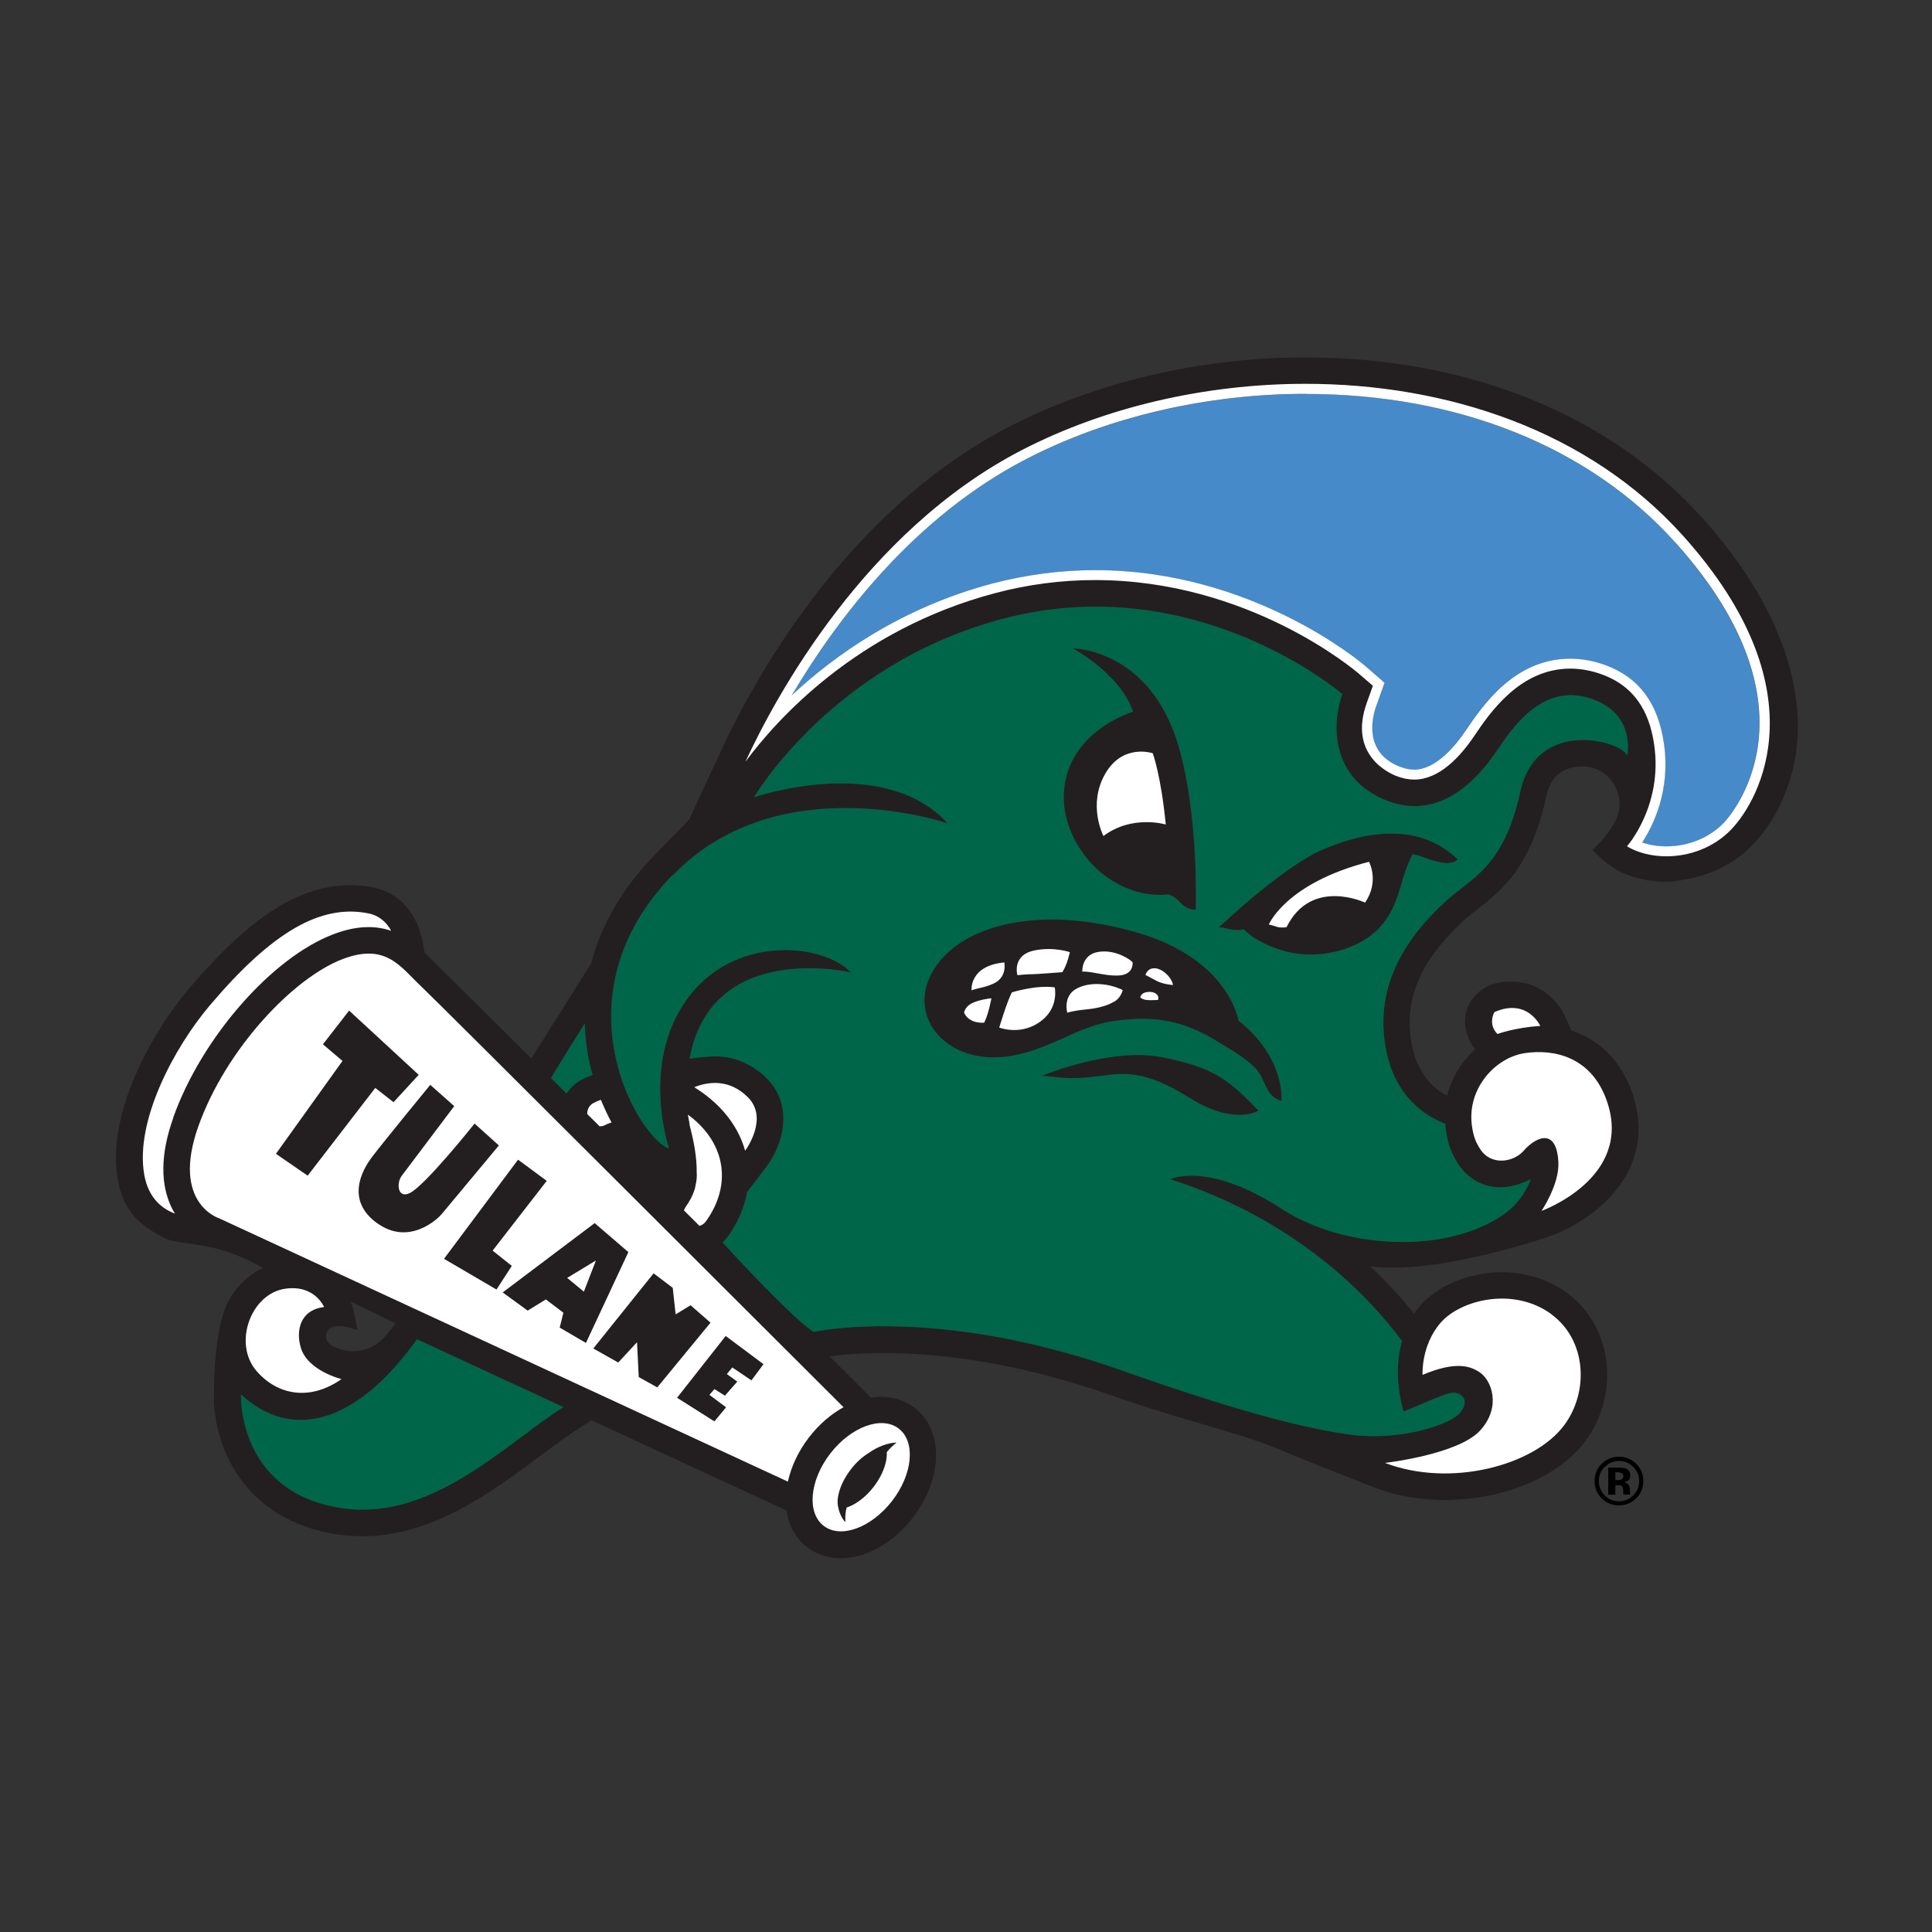 <svg width="48" height="48" viewBox="0 0 48 48" fill="none" xmlns="http://www.w3.org/2000/svg">
<rect x="0" y="0" width="48" height="48" fill="#333333" stroke="none"/>
<path d="M41.633 13.489C39.493 11.102 36.225 9.787 32.43 9.787C29.982 9.787 27.523 10.362 25.504 11.401C22.708 12.842 20.791 15.38 19.665 17.28C20.756 16.26 22.404 15.097 24.642 14.503C25.481 14.279 26.344 14.167 27.203 14.167C31.106 14.167 33.81 16.462 33.925 16.559L34.267 16.855L34.394 16.966L34.336 17.125L34.184 17.55C34.092 17.811 33.858 18.694 34.775 19.052C34.9 19.102 35.017 19.124 35.129 19.124C35.675 19.124 36.161 18.523 36.402 18.165C36.826 17.536 37.619 16.367 39.007 16.367C39.296 16.367 39.592 16.422 39.884 16.529C40.714 16.835 41.187 17.471 41.334 18.473C41.504 19.639 41.063 20.519 40.794 20.934C40.976 20.996 41.18 21.031 41.394 21.031C41.943 21.031 42.464 20.817 42.822 20.444C42.929 20.332 45.392 17.687 41.629 13.491L41.633 13.489ZM43.301 20.243C43.248 20.32 43.199 20.389 43.149 20.451C43.199 20.389 43.251 20.32 43.301 20.243Z" fill="#468AC9"/>
<path d="M9.778 27.392L10.403 26.711L8.674 25.115L8.023 25.953L8.509 26.365L6.854 28.674L7.644 29.219L9.324 27.039L9.778 27.394V27.392ZM20.821 37.439C20.856 37.643 20.958 37.787 21.003 37.82C21.003 37.82 20.988 37.623 21.033 37.459C21.227 37.397 21.486 37.223 21.703 36.945C21.99 36.572 22.044 36.241 22.029 36.08C22.152 35.933 22.271 35.846 22.271 35.846C22.069 35.846 21.795 35.948 21.591 36.095C21.441 36.187 21.279 36.323 21.135 36.51C20.801 36.942 20.783 37.32 20.818 37.439H20.821ZM11.791 27.919C11.791 27.919 10.568 29.457 10.184 29.644C9.877 29.793 9.843 29.4 9.982 29.216C10.092 29.07 11.286 27.486 11.286 27.486L10.69 26.957C10.69 26.957 9.479 28.433 9.239 28.754C9 29.075 8.574 29.83 9.379 30.402C10.174 30.966 10.882 30.283 10.972 30.173C11.061 30.064 12.395 28.466 12.395 28.466L11.791 27.921V27.919ZM32.863 21.105C31.846 21.543 30.284 23.039 30.284 23.039C30.326 23.039 30.401 23.049 30.575 23.091C30.747 23.131 30.904 23.091 30.904 23.091C30.904 23.091 31.154 23.397 31.846 23.611C32.549 23.827 33.299 23.688 33.815 23.402C34.563 22.989 34.717 22.301 34.842 21.878C34.969 21.456 35.094 21.227 35.094 21.227C35.288 21.249 35.328 21.311 35.747 21.418C36.103 21.508 36.218 21.354 36.218 21.354C35.218 20.382 33.825 20.692 32.863 21.108V21.105ZM33.92 22.43C33.92 22.43 32.582 21.796 31.968 23.039C31.968 23.039 31.829 23.064 31.722 23.029C31.615 22.994 31.562 22.974 31.53 22.977C31.53 22.977 31.941 21.955 34.02 21.416C34.02 21.416 34.284 21.898 33.922 22.43H33.92ZM30.77 25.356C30.77 25.356 30.538 23.82 28.223 23.161C25.905 22.5 24.101 22.947 23.34 23.889C22.408 25.048 23.34 26.338 24.788 26.271C25.895 26.218 26.66 25.542 27.567 25.388C28.502 25.229 29.262 25.304 30.107 25.796C30.954 26.288 31.216 26.502 31.345 26.77C31.475 27.039 31.537 27.27 31.839 27.355C31.839 27.355 31.946 26.296 30.77 25.358V25.356ZM24.454 25.413C24.454 25.413 24.086 25.455 23.953 25.162C23.953 25.162 23.973 25.02 24.133 24.936C24.307 24.844 24.596 24.804 24.634 24.804C24.634 24.804 24.564 25.189 24.454 25.411V25.413ZM24.676 24.444C24.45 24.543 24.337 24.538 24.14 24.605C24.14 24.605 24.078 23.996 24.953 23.914C24.953 23.914 25.035 24.285 24.676 24.444ZM25.957 25.296C25.613 25.624 25.165 25.649 24.828 25.537C24.828 25.537 25.01 24.913 25.142 24.662C25.142 24.662 25.74 24.473 26.206 24.538C26.206 24.538 26.301 24.968 25.957 25.296ZM25.653 24.207C25.541 24.207 25.332 24.225 25.277 24.232C25.277 24.232 25.132 23.735 25.703 23.618C26.184 23.521 26.58 23.661 26.58 23.661C26.58 23.661 26.513 23.981 26.393 24.158C26.393 24.158 25.765 24.207 25.653 24.207ZM27.699 24.879C27.547 24.968 27.343 25.045 26.994 25.08C26.643 25.115 26.518 25.162 26.518 25.162C26.518 25.162 26.406 24.754 26.745 24.568C27.086 24.381 27.57 24.436 27.896 24.6C27.896 24.6 27.851 24.789 27.699 24.879ZM27.953 24.21C27.737 24.292 27.348 24.198 27.273 24.188C27.198 24.178 27.019 24.135 26.892 24.145C26.892 24.145 26.864 23.715 27.303 23.653C27.742 23.591 28.106 23.862 28.14 23.912C28.14 23.912 28.17 24.128 27.953 24.21ZM28.768 24.849C28.768 24.849 28.616 24.856 28.579 24.854C28.534 24.851 28.425 24.859 28.332 24.789C28.332 24.789 28.332 24.67 28.514 24.65C28.699 24.63 28.811 24.739 28.766 24.849H28.768ZM28.741 24.374C28.569 24.285 28.459 24.225 28.459 24.225C28.459 24.225 28.499 24.061 28.679 24.058C28.858 24.058 29.095 24.257 29.145 24.473C29.145 24.473 28.916 24.463 28.741 24.374ZM28.863 26.266C27.58 26.017 25.892 26.726 25.892 26.726C26.403 26.793 26.692 26.818 27.288 26.741C27.881 26.663 28.415 26.559 29.541 27.273C30.668 27.983 31.268 27.598 31.268 27.598C30.55 26.86 30.199 26.527 28.866 26.268L28.863 26.266ZM42.311 12.887C39.996 10.302 36.487 8.88 32.43 8.88C29.84 8.88 27.233 9.489 25.085 10.595C21.01 12.696 18.712 16.927 17.915 18.649L17.12 20.362L16.233 21.277C15.46 22.075 14.939 22.977 14.69 23.929L13.202 26.298C13.202 26.298 10.61 23.725 10.548 23.668C10.51 23.365 10.431 23.064 10.289 22.803C10.062 22.395 9.708 22.132 9.264 22.047C9.077 22.01 8.888 21.993 8.699 21.993C7.44 21.993 6.209 22.781 4.709 24.546C4.178 25.172 3.684 25.967 3.358 26.728C2.944 27.688 2.794 28.58 2.927 29.308C3.054 30.014 3.375 30.407 4.108 30.77C4.375 30.902 5.01 30.874 5.693 31.116C6.169 31.282 6.533 31.503 6.533 31.503C6.104 31.702 5.74 32.083 5.568 32.58C5.297 33.37 5.317 34.618 5.317 34.618C5.274 35.63 5.83 37.656 8.24 38.098C8.489 38.143 8.743 38.168 8.998 38.168C10.745 38.168 12.205 37.077 13.382 36.202C13.723 35.945 14.047 35.707 14.346 35.513L14.697 35.287L19.293 37.414L19.54 37.529C19.595 37.904 19.774 38.225 20.056 38.441C20.287 38.62 20.576 38.715 20.888 38.715C21.524 38.715 22.194 38.337 22.683 37.7C23.43 36.728 23.45 35.533 22.725 34.978C22.493 34.8 22.204 34.705 21.892 34.705C21.81 34.705 21.725 34.712 21.641 34.725L21.419 34.504C21.23 34.315 20.953 34.039 20.611 33.698C20.873 33.661 21.329 33.616 21.945 33.616C23.176 33.616 25.165 33.8 27.649 34.68C29.349 35.282 30.692 35.558 31.797 36.017C32.901 36.477 34.169 36.965 34.169 36.965C34.697 37.166 35.278 37.268 35.891 37.268C37.354 37.268 38.727 36.694 39.388 35.804C39.824 35.22 40.008 34.469 39.899 33.745C39.797 33.079 39.453 32.505 38.932 32.122C38.471 31.784 37.91 31.608 37.312 31.608C36.524 31.608 35.734 31.928 35.296 32.425C35.236 32.495 35.181 32.565 35.131 32.634C34.852 32.289 34.493 31.884 34.044 31.461C35.722 31.69 38.523 30.708 38.523 30.708C39.53 30.347 41.247 29.137 40.547 27.138C40.275 26.363 39.744 25.831 39.041 25.605L38.867 25.222C38.727 24.913 38.296 24.389 37.566 24.389C37.337 24.389 36.871 24.396 36.552 24.859C36.342 25.162 36.322 25.667 36.651 26.067C36.322 26.365 36.066 26.763 35.954 27.223C35.595 27.034 35.203 26.659 35.069 25.913C34.822 24.543 35.612 23.586 36.327 22.905C36.437 22.8 36.564 22.701 36.699 22.597C37.289 22.137 38.027 21.567 38.413 19.803C38.486 19.477 38.655 19.042 39.323 19.044C39.328 19.044 39.333 19.044 39.336 19.044C40.028 19.052 40.457 19.823 40.118 20.427C39.991 20.653 39.834 20.869 39.562 21.113C39.562 21.113 39.789 21.376 40.121 21.582C40.532 21.841 41.177 21.943 41.574 21.896C42.132 21.831 42.842 21.652 43.433 21.1C44.063 20.511 44.534 19.567 44.644 18.522C44.779 17.242 44.397 15.216 42.309 12.885L42.311 12.887ZM14.932 27.332C14.932 27.332 14.932 27.332 14.934 27.332C15.014 27.529 15.101 27.717 15.198 27.894C15.191 27.896 15.183 27.899 15.176 27.901C15.101 27.926 15.056 27.951 15.049 27.954C15.001 27.978 14.952 27.991 14.902 27.991C14.872 27.961 14.842 27.931 14.815 27.904C14.74 27.829 14.668 27.757 14.593 27.683C14.593 27.683 14.595 27.66 14.598 27.65C14.608 27.556 14.66 27.466 14.747 27.417C14.757 27.412 14.825 27.374 14.934 27.335L14.932 27.332ZM14.525 25.43C14.535 25.754 14.573 26.077 14.643 26.402C14.665 26.504 14.692 26.606 14.72 26.706C14.56 26.763 14.453 26.818 14.418 26.84C14.274 26.922 14.157 27.036 14.074 27.168C13.945 27.039 13.813 26.907 13.688 26.783C13.97 26.315 14.246 25.87 14.525 25.43ZM3.585 29.192C3.348 27.869 4.312 26.042 5.222 24.971C6.762 23.156 7.963 22.462 9.145 22.694C9.421 22.748 9.601 22.912 9.718 23.126C9.543 23.067 9.349 23.032 9.127 23.037C8.863 23.042 8.589 23.099 8.29 23.211C6.76 23.79 5.008 25.788 4.305 27.765C3.983 28.669 3.973 29.435 4.277 30.037C4.297 30.079 4.322 30.114 4.345 30.151C4.033 30.034 3.689 29.773 3.582 29.189L3.585 29.192ZM7.084 32.023C7.819 31.916 8.048 32.478 8.048 32.478C7.442 32.55 7.348 33.079 7.47 33.487C7.642 34.064 8.482 34.267 8.482 34.267C7.694 34.819 6.892 34.668 6.371 34.066C5.78 33.383 6.229 32.147 7.084 32.023ZM8.714 32.339L9.83 32.878C9.765 32.962 9.678 33.072 9.586 33.181C9.264 33.569 8.706 33.691 8.267 33.442C8.215 33.412 8.175 33.383 8.153 33.353C8.078 33.253 8.09 33.164 8.123 33.092C8.242 32.798 8.878 33.044 8.878 33.044C8.878 33.044 8.821 32.619 8.714 32.339ZM8.367 37.447C5.887 36.992 5.987 34.645 5.987 34.645C7.298 35.836 8.691 35.172 9.723 34.059C9.957 33.805 10.169 33.539 10.361 33.273L13.995 34.956C12.494 35.921 10.652 37.867 8.367 37.447ZM22.326 35.495C22.75 35.821 22.677 36.627 22.162 37.293C21.646 37.961 20.886 38.237 20.462 37.912C20.038 37.586 20.11 36.781 20.626 36.114C21.142 35.446 21.902 35.17 22.326 35.495ZM20.955 34.964C20.644 35.138 20.347 35.394 20.101 35.712C19.839 36.052 19.659 36.433 19.577 36.81L5.451 30.27C5.451 30.27 4.245 29.905 4.93 27.983C5.613 26.064 7.29 24.29 8.524 23.825C9.593 23.422 9.947 24.021 10.466 24.506C10.807 24.826 19.632 33.639 20.958 34.961L20.955 34.964ZM17.192 28.187C17.185 28.16 17.177 28.128 17.17 28.093C17.16 28.053 17.15 28.016 17.14 27.974C17.135 27.951 17.132 27.924 17.13 27.899C17.117 27.839 17.105 27.772 17.092 27.7C17.11 27.712 17.125 27.722 17.142 27.735C18.035 28.418 18.192 29.443 17.541 30.347C17.501 30.405 17.444 30.442 17.381 30.462C17.254 30.335 17.125 30.206 16.995 30.076C17.005 30.047 17.018 30.017 17.038 29.989C17.115 29.883 17.217 29.713 17.274 29.51C17.274 29.51 17.282 29.477 17.287 29.45C17.312 29.346 17.322 29.236 17.314 29.119C17.314 28.903 17.289 28.595 17.195 28.19L17.192 28.187ZM17.249 27.011C17.566 26.882 18.102 26.783 18.58 27.26C19.069 27.745 18.61 28.453 18.513 28.59C18.368 28.075 18.042 27.598 17.541 27.213C17.446 27.138 17.347 27.074 17.249 27.011ZM35.797 32.856C36.292 32.291 37.601 31.958 38.545 32.649C39.41 33.281 39.488 34.561 38.862 35.406C38.117 36.41 36.031 36.96 34.413 36.341C34.413 36.341 36.23 36.134 36.776 35.535C37.314 34.941 37.053 34.282 36.764 34.089C36.509 33.922 36.145 33.818 35.346 34.153C35.346 34.153 35.303 33.417 35.799 32.853L35.797 32.856ZM37.127 25.147C37.95 24.787 38.269 25.488 38.269 25.488C37.623 25.532 37.207 25.686 37.207 25.686C36.958 25.443 37.13 25.145 37.13 25.145L37.127 25.147ZM37.878 26.166C38.615 26.054 39.542 26.258 39.924 27.352C40.592 29.264 38.301 30.084 38.301 30.084C38.301 30.084 38.742 29.435 38.72 28.888C38.683 28.038 38.192 28.207 37.853 28.595C37.603 28.878 37.043 28.97 36.773 28.543C36.659 28.361 36.604 28.217 36.569 27.949C36.452 27.039 37.157 26.278 37.88 26.166H37.878ZM37.77 19.661C37.349 21.595 36.517 21.814 35.876 22.425C35.306 22.97 34.092 24.185 34.423 26.027C34.643 27.248 35.41 27.73 35.906 27.919C35.909 27.956 35.909 27.993 35.914 28.033C35.959 28.381 36.043 28.622 36.213 28.896C36.455 29.279 36.851 29.51 37.302 29.497C37.683 29.487 38.03 29.298 38.03 29.298C37.892 29.646 37.673 29.957 37.322 30.193C35.869 31.178 33.357 31.014 31.856 30.039C29.995 28.829 29.073 29.296 29.073 29.296C32.175 30.295 33.97 32.162 34.83 33.315C34.605 34.096 34.805 34.824 34.867 35.07L35.6 34.762C35.919 34.628 36.026 34.606 36.098 34.601C36.16 34.596 36.297 34.618 36.365 34.74C36.432 34.862 36.337 35.036 36.258 35.115C35.986 35.398 34.835 35.794 33.584 35.647C32.297 35.476 30.528 34.988 27.876 34.049C23.223 32.403 20.21 33.089 20.21 33.089C19.657 32.716 18.309 31.257 17.952 30.867C17.997 30.825 18.039 30.777 18.077 30.728C18.334 30.37 18.493 29.994 18.56 29.617L19.021 29.012C19.492 28.398 19.702 27.442 19.049 26.79C18.69 26.432 18.246 26.243 17.765 26.243C17.586 26.243 17.364 26.266 17.132 26.3C17.668 23.335 21.147 24.16 21.147 24.16C20.43 23.417 18.201 23.208 17.043 24.854C15.906 26.47 16.619 28.528 16.619 28.528C16.614 28.528 16.606 28.52 16.599 28.518C16.599 28.523 16.601 28.528 16.601 28.528C15.844 28.224 13.77 24.764 16.709 21.734V21.749C16.709 21.749 16.719 21.739 16.724 21.734C19.36 19.015 23.545 20.456 23.545 20.456C21.932 18.696 18.73 19.805 18.73 19.805C18.73 19.805 20.661 16.504 24.891 15.378C29.701 14.098 33.344 17.242 33.344 17.242C33.083 17.973 33.045 19.34 34.458 19.892C35.794 20.414 36.746 19.3 37.172 18.669C37.598 18.038 38.354 16.924 39.585 17.377C40.639 17.764 40.42 18.764 40.42 18.764C40.27 18.393 38.167 17.824 37.765 19.658L37.77 19.661ZM43.007 20.616C42.274 21.376 41.095 21.438 40.42 21.031C40.42 21.031 41.317 20.024 41.095 18.51C41.008 17.906 40.756 17.113 39.804 16.762C39.54 16.666 39.273 16.616 39.014 16.616C37.755 16.616 37.013 17.715 36.614 18.304C36.285 18.791 35.762 19.373 35.134 19.373C34.989 19.373 34.844 19.343 34.688 19.283C34.486 19.203 33.499 18.746 33.955 17.468L34.107 17.043L33.765 16.748C33.656 16.653 31.019 14.416 27.206 14.416C26.369 14.416 25.529 14.525 24.709 14.744C21.284 15.654 19.291 17.889 18.518 18.928C19.253 17.342 21.474 13.203 25.392 11.184C30.296 8.654 37.77 8.808 41.818 13.325C45.232 17.133 43.727 19.867 43.004 20.616H43.007ZM12.24 31.073L13.583 29.341L12.871 28.814L11.031 31.277L12.335 32.04L12.716 31.454L12.24 31.073ZM17.748 35.322L18.037 34.971L17.623 34.663L17.748 34.519L18.007 34.683L18.316 34.332L18.057 34.146L18.192 33.982L18.668 34.302L18.967 33.9L18.027 33.199L16.818 34.735L17.748 35.322ZM15.36 33.857L15.826 33.353L15.869 34.218L16.335 34.476L17.658 32.868L17.162 32.435L16.791 32.662L16.719 32.003L16.242 31.642L14.745 33.509L15.365 33.86L15.36 33.857ZM12.487 32.115L13.107 32.567L13.561 32.289L13.995 32.619L13.902 32.99L14.553 33.37L15.607 31.113L14.77 30.392L12.484 32.115H12.487ZM14.503 32.095L14.089 31.754L14.802 31.322L14.503 32.095ZM27.428 21.744C27.869 22.07 28.38 22.284 29.02 22.226C29.02 22.226 29.142 22.231 29.322 22.428C29.387 22.5 29.529 22.616 29.708 22.602C29.708 22.602 29.788 20.295 29.284 18.555C28.574 16.104 26.64 16.109 26.64 16.109C26.64 16.109 27.811 16.723 28.145 17.682C28.145 17.682 26.807 18.078 26.491 19.288C26.199 20.407 26.924 21.374 27.425 21.744H27.428ZM27.458 19.231C27.899 18.465 28.639 18.719 28.639 18.719C28.639 18.719 28.843 19.261 28.963 20.489C28.963 20.489 28.125 20.238 27.415 20.775C27.415 20.775 27.012 20.004 27.458 19.231Z" fill="#231F20"/>
<path d="M39.59 17.379C38.359 16.924 37.606 18.038 37.178 18.672C36.751 19.303 35.799 20.417 34.464 19.895C33.048 19.343 33.088 17.976 33.349 17.245C33.349 17.245 29.706 14.1 24.896 15.38C20.667 16.506 18.735 19.808 18.735 19.808C18.735 19.808 21.938 18.699 23.55 20.459C23.55 20.459 19.366 19.017 16.729 21.736C16.724 21.741 16.719 21.747 16.714 21.751V21.736C13.773 24.767 15.847 28.227 16.604 28.53C16.604 28.53 16.604 28.525 16.602 28.52C16.609 28.523 16.614 28.528 16.622 28.53C16.622 28.53 15.911 26.472 17.045 24.856C18.204 23.211 20.432 23.419 21.15 24.163C21.15 24.163 17.671 23.337 17.135 26.303C17.367 26.271 17.589 26.246 17.768 26.246C18.249 26.246 18.693 26.435 19.052 26.793C19.705 27.444 19.495 28.401 19.024 29.015L18.563 29.619C18.496 29.997 18.336 30.372 18.08 30.73C18.042 30.782 18 30.827 17.955 30.869C18.311 31.26 19.66 32.719 20.213 33.092C20.213 33.092 23.226 32.406 27.879 34.051C30.533 34.988 32.3 35.475 33.586 35.65C34.837 35.794 35.989 35.401 36.261 35.118C36.338 35.036 36.432 34.862 36.368 34.742C36.3 34.62 36.163 34.598 36.101 34.603C36.029 34.608 35.922 34.63 35.602 34.765L34.87 35.073C34.807 34.827 34.611 34.098 34.832 33.318C33.973 32.164 32.181 30.298 29.075 29.298C29.075 29.298 29.997 28.831 31.859 30.042C33.357 31.016 35.869 31.178 37.325 30.196C37.676 29.957 37.893 29.649 38.032 29.301C38.032 29.301 37.686 29.49 37.305 29.5C36.854 29.512 36.455 29.281 36.216 28.898C36.044 28.627 35.959 28.384 35.916 28.035C35.911 27.998 35.911 27.959 35.909 27.921C35.416 27.732 34.645 27.25 34.426 26.029C34.095 24.188 35.308 22.972 35.879 22.428C36.52 21.819 37.352 21.597 37.773 19.663C38.175 17.829 40.275 18.401 40.428 18.768C40.428 18.768 40.647 17.769 39.593 17.381L39.59 17.379ZM26.496 19.285C26.81 18.075 28.151 17.68 28.151 17.68C27.817 16.72 26.645 16.106 26.645 16.106C26.645 16.106 28.577 16.099 29.287 18.552C29.791 20.292 29.711 22.599 29.711 22.599C29.531 22.614 29.389 22.497 29.325 22.425C29.145 22.229 29.023 22.224 29.023 22.224C28.383 22.281 27.872 22.067 27.43 21.741C26.93 21.371 26.204 20.404 26.496 19.285ZM29.544 27.27C28.417 26.559 27.884 26.661 27.291 26.738C26.698 26.815 26.406 26.79 25.895 26.723C25.895 26.723 27.582 26.017 28.866 26.263C30.199 26.522 30.551 26.855 31.268 27.593C31.268 27.593 30.668 27.981 29.541 27.267L29.544 27.27ZM31.839 27.352C31.54 27.267 31.478 27.036 31.346 26.768C31.214 26.499 30.952 26.283 30.107 25.793C29.26 25.301 28.502 25.229 27.568 25.386C26.658 25.54 25.895 26.216 24.789 26.268C23.341 26.338 22.409 25.048 23.341 23.887C24.098 22.945 25.905 22.497 28.223 23.158C30.541 23.82 30.77 25.353 30.77 25.353C31.949 26.291 31.839 27.349 31.839 27.349V27.352ZM35.747 21.418C35.328 21.311 35.288 21.249 35.094 21.227C35.094 21.227 34.967 21.456 34.842 21.878C34.715 22.301 34.561 22.989 33.816 23.402C33.3 23.688 32.55 23.827 31.847 23.611C31.154 23.397 30.905 23.091 30.905 23.091C30.905 23.091 30.75 23.131 30.576 23.091C30.404 23.052 30.326 23.039 30.284 23.039C30.284 23.039 31.849 21.545 32.864 21.105C33.826 20.69 35.219 20.382 36.218 21.351C36.218 21.351 36.103 21.505 35.747 21.416V21.418ZM14.528 25.43C14.249 25.87 13.973 26.315 13.691 26.783C13.816 26.907 13.947 27.039 14.077 27.168C14.159 27.036 14.277 26.922 14.421 26.84C14.458 26.82 14.566 26.763 14.723 26.706C14.695 26.604 14.668 26.504 14.645 26.402C14.576 26.077 14.538 25.751 14.528 25.43ZM9.723 34.061C8.694 35.175 7.301 35.839 5.987 34.648C5.987 34.648 5.888 36.997 8.367 37.449C10.653 37.867 12.495 35.923 13.995 34.959L10.361 33.276C10.169 33.542 9.955 33.808 9.723 34.061Z" fill="#006649"/>
<path d="M37.127 25.147C37.127 25.147 36.956 25.445 37.205 25.689C37.205 25.689 37.621 25.532 38.267 25.488C38.267 25.488 37.947 24.784 37.125 25.147H37.127ZM37.878 26.166C37.155 26.276 36.452 27.036 36.567 27.949C36.602 28.217 36.657 28.364 36.771 28.543C37.04 28.97 37.601 28.878 37.85 28.595C38.192 28.207 38.683 28.038 38.718 28.888C38.74 29.435 38.299 30.084 38.299 30.084C38.299 30.084 40.589 29.264 39.921 27.352C39.54 26.258 38.613 26.054 37.875 26.166H37.878ZM38.546 32.652C37.599 31.961 36.293 32.294 35.797 32.858C35.301 33.422 35.343 34.158 35.343 34.158C36.143 33.822 36.507 33.925 36.761 34.093C37.053 34.285 37.314 34.946 36.774 35.54C36.23 36.139 34.411 36.346 34.411 36.346C36.031 36.965 38.114 36.415 38.86 35.411C39.488 34.568 39.41 33.286 38.543 32.654L38.546 32.652ZM18.513 28.59C18.61 28.453 19.066 27.745 18.58 27.26C18.102 26.783 17.566 26.885 17.25 27.011C17.347 27.074 17.446 27.138 17.541 27.213C18.044 27.598 18.369 28.075 18.513 28.59ZM24.951 23.912C24.076 23.994 24.138 24.603 24.138 24.603C24.335 24.536 24.447 24.541 24.674 24.441C25.033 24.285 24.951 23.912 24.951 23.912ZM28.679 24.056C28.499 24.056 28.46 24.222 28.46 24.222C28.46 24.222 28.569 24.282 28.741 24.372C28.913 24.461 29.145 24.471 29.145 24.471C29.095 24.255 28.858 24.053 28.679 24.056ZM26.742 24.565C26.401 24.752 26.516 25.16 26.516 25.16C26.516 25.16 26.643 25.112 26.992 25.078C27.343 25.043 27.545 24.966 27.697 24.876C27.849 24.787 27.894 24.598 27.894 24.598C27.567 24.434 27.081 24.379 26.742 24.565ZM28.963 20.484C28.843 19.256 28.639 18.714 28.639 18.714C28.639 18.714 27.896 18.46 27.458 19.226C27.014 19.999 27.415 20.77 27.415 20.77C28.126 20.233 28.963 20.484 28.963 20.484ZM28.514 24.645C28.33 24.665 28.332 24.784 28.332 24.784C28.425 24.854 28.532 24.846 28.579 24.849C28.617 24.849 28.769 24.844 28.769 24.844C28.814 24.732 28.701 24.625 28.517 24.645H28.514ZM31.525 22.972C31.557 22.972 31.61 22.989 31.717 23.024C31.824 23.059 31.964 23.034 31.964 23.034C32.579 21.791 33.915 22.425 33.915 22.425C34.276 21.893 34.012 21.411 34.012 21.411C31.934 21.948 31.523 22.972 31.523 22.972H31.525ZM27.301 23.648C26.862 23.71 26.89 24.14 26.89 24.14C27.017 24.13 27.196 24.173 27.271 24.183C27.346 24.192 27.737 24.285 27.951 24.205C28.168 24.123 28.138 23.907 28.138 23.907C28.101 23.857 27.737 23.586 27.301 23.648ZM25.14 24.655C25.01 24.906 24.826 25.53 24.826 25.53C25.162 25.642 25.611 25.617 25.955 25.289C26.299 24.961 26.204 24.531 26.204 24.531C25.738 24.466 25.14 24.655 25.14 24.655ZM25.703 23.613C25.132 23.728 25.277 24.227 25.277 24.227C25.332 24.22 25.539 24.203 25.653 24.203C25.768 24.203 26.393 24.153 26.393 24.153C26.513 23.976 26.58 23.656 26.58 23.656C26.58 23.656 26.184 23.516 25.703 23.613ZM23.951 25.157C24.081 25.45 24.452 25.408 24.452 25.408C24.562 25.187 24.631 24.802 24.631 24.802C24.594 24.802 24.305 24.841 24.131 24.933C23.974 25.018 23.951 25.16 23.951 25.16V25.157ZM14.593 27.643C14.593 27.643 14.588 27.665 14.588 27.675C14.663 27.75 14.735 27.822 14.81 27.896C14.839 27.926 14.869 27.956 14.897 27.983C14.947 27.983 14.999 27.973 15.044 27.946C15.051 27.941 15.096 27.919 15.171 27.894C15.178 27.891 15.186 27.889 15.193 27.886C15.096 27.71 15.009 27.518 14.929 27.325C14.929 27.325 14.929 27.325 14.927 27.325C14.817 27.364 14.75 27.402 14.74 27.407C14.65 27.456 14.6 27.546 14.59 27.64L14.593 27.643ZM4.305 27.762C5.008 25.786 6.757 23.785 8.29 23.208C8.592 23.094 8.863 23.037 9.127 23.034C9.349 23.029 9.544 23.067 9.718 23.124C9.601 22.91 9.421 22.746 9.145 22.691C7.963 22.46 6.762 23.154 5.222 24.968C4.312 26.04 3.348 27.867 3.585 29.189C3.689 29.773 4.033 30.034 4.347 30.151C4.325 30.114 4.3 30.076 4.28 30.037C3.976 29.435 3.983 28.672 4.307 27.765L4.305 27.762ZM17.272 29.505C17.215 29.709 17.113 29.878 17.035 29.985C17.015 30.012 17.003 30.042 16.993 30.072C17.122 30.201 17.252 30.33 17.379 30.457C17.441 30.437 17.499 30.4 17.539 30.342C18.187 29.44 18.03 28.413 17.14 27.73C17.122 27.717 17.108 27.707 17.09 27.695C17.102 27.767 17.117 27.834 17.127 27.894C17.13 27.919 17.132 27.946 17.137 27.968C17.147 28.011 17.157 28.048 17.167 28.088C17.175 28.123 17.185 28.155 17.19 28.182C17.284 28.587 17.312 28.896 17.309 29.112C17.319 29.229 17.307 29.338 17.282 29.443C17.277 29.467 17.272 29.49 17.27 29.502L17.272 29.505ZM20.956 34.961C19.63 33.639 10.805 24.824 10.463 24.506C9.945 24.018 9.591 23.422 8.522 23.825C7.288 24.29 5.611 26.064 4.928 27.983C4.245 29.905 5.449 30.27 5.449 30.27L19.575 36.81C19.657 36.433 19.837 36.05 20.098 35.712C20.345 35.391 20.639 35.138 20.953 34.964L20.956 34.961ZM6.854 28.667L8.509 26.358L8.023 25.945L8.674 25.107L10.403 26.703L9.778 27.384L9.324 27.029L7.644 29.209L6.854 28.665V28.667ZM9.379 30.397C8.574 29.825 8.998 29.067 9.24 28.749C9.479 28.428 10.69 26.952 10.69 26.952L11.286 27.481C11.286 27.481 10.092 29.067 9.982 29.211C9.843 29.398 9.878 29.791 10.184 29.639C10.565 29.453 11.791 27.914 11.791 27.914L12.395 28.458C12.395 28.458 11.061 30.057 10.972 30.166C10.882 30.275 10.174 30.961 9.379 30.395V30.397ZM11.031 31.275L12.871 28.811L13.584 29.338L12.24 31.071L12.716 31.451L12.335 32.038L11.031 31.275ZM13.905 32.985L13.997 32.614L13.563 32.284L13.11 32.562L12.489 32.11L14.775 30.387L15.612 31.108L14.558 33.365L13.907 32.985H13.905ZM15.869 34.213L15.826 33.348L15.36 33.852L14.74 33.502L16.238 31.635L16.714 31.995L16.786 32.654L17.157 32.428L17.653 32.861L16.33 34.469L15.864 34.21L15.869 34.213ZM18.67 34.295L18.194 33.974L18.059 34.138L18.319 34.325L18.01 34.675L17.75 34.511L17.626 34.655L18.04 34.964L17.75 35.314L16.821 34.727L18.03 33.191L18.969 33.892L18.67 34.295ZM14.092 31.749L14.506 32.09L14.805 31.317L14.092 31.749ZM8.051 32.473C8.051 32.473 7.821 31.911 7.086 32.018C6.231 32.142 5.783 33.378 6.373 34.061C6.894 34.663 7.697 34.814 8.484 34.263C8.484 34.263 7.644 34.059 7.473 33.482C7.35 33.074 7.445 32.545 8.051 32.473ZM22.329 35.493C21.905 35.167 21.145 35.446 20.629 36.112C20.113 36.781 20.041 37.584 20.465 37.909C20.888 38.235 21.648 37.956 22.164 37.29C22.68 36.622 22.752 35.819 22.329 35.493ZM22.032 36.075C22.045 36.236 21.992 36.567 21.706 36.94C21.491 37.221 21.232 37.392 21.035 37.454C20.988 37.618 21.005 37.815 21.005 37.815C20.96 37.782 20.858 37.638 20.823 37.434C20.786 37.313 20.806 36.937 21.14 36.505C21.282 36.318 21.444 36.182 21.596 36.09C21.8 35.943 22.075 35.839 22.276 35.841C22.276 35.841 22.157 35.925 22.035 36.075H22.032ZM32.43 9.787C36.225 9.787 39.493 11.102 41.633 13.489C45.394 17.685 42.932 20.332 42.827 20.442C42.468 20.814 41.947 21.028 41.399 21.028C41.185 21.028 40.978 20.993 40.799 20.931C41.07 20.516 41.511 19.636 41.339 18.47C41.192 17.468 40.719 16.832 39.889 16.526C39.597 16.419 39.303 16.365 39.012 16.365C37.621 16.365 36.831 17.536 36.407 18.162C36.166 18.52 35.677 19.122 35.134 19.122C35.022 19.122 34.904 19.097 34.78 19.049C33.863 18.692 34.097 17.809 34.189 17.548L34.341 17.123L34.398 16.964L34.271 16.852L33.93 16.556C33.818 16.459 31.111 14.165 27.209 14.165C26.349 14.165 25.486 14.279 24.646 14.5C22.406 15.097 20.759 16.258 19.669 17.277C20.794 15.378 22.712 12.84 25.509 11.398C27.527 10.357 29.987 9.785 32.435 9.785M32.435 9.536C29.93 9.536 27.44 10.123 25.394 11.179C21.476 13.2 19.256 17.337 18.521 18.923C19.293 17.881 21.287 15.649 24.711 14.739C25.531 14.52 26.371 14.411 27.209 14.411C31.022 14.411 33.658 16.648 33.768 16.743L34.109 17.038L33.957 17.463C33.501 18.741 34.488 19.199 34.69 19.278C34.845 19.338 34.992 19.368 35.136 19.368C35.764 19.368 36.288 18.786 36.617 18.299C37.015 17.71 37.758 16.611 39.017 16.611C39.276 16.611 39.542 16.661 39.807 16.758C40.761 17.108 41.01 17.901 41.098 18.505C41.319 20.019 40.422 21.026 40.422 21.026C40.689 21.187 41.035 21.274 41.402 21.274C41.96 21.274 42.566 21.07 43.009 20.61C43.732 19.862 45.237 17.128 41.823 13.32C39.463 10.687 35.936 9.536 32.435 9.536Z" fill="white"/>
<path d="M40.647 37.228C40.529 37.343 40.387 37.4 40.223 37.4C40.058 37.4 39.909 37.343 39.792 37.226C39.675 37.109 39.617 36.967 39.617 36.796C39.617 36.624 39.679 36.472 39.807 36.356C39.924 36.246 40.063 36.191 40.223 36.191C40.382 36.191 40.532 36.251 40.651 36.368C40.769 36.487 40.828 36.629 40.828 36.796C40.828 36.962 40.769 37.111 40.647 37.231V37.228ZM39.866 36.445C39.769 36.544 39.722 36.661 39.722 36.796C39.722 36.93 39.772 37.054 39.869 37.154C39.966 37.251 40.083 37.3 40.223 37.3C40.362 37.3 40.477 37.251 40.577 37.154C40.674 37.054 40.724 36.935 40.724 36.798C40.724 36.661 40.676 36.547 40.579 36.448C40.482 36.348 40.362 36.296 40.225 36.296C40.088 36.296 39.969 36.346 39.869 36.448L39.866 36.445ZM39.956 37.131V36.462C39.998 36.462 40.061 36.462 40.143 36.462C40.225 36.462 40.273 36.462 40.283 36.462C40.335 36.468 40.38 36.477 40.415 36.497C40.474 36.53 40.504 36.584 40.504 36.656C40.504 36.714 40.489 36.753 40.457 36.778C40.425 36.803 40.387 36.818 40.34 36.823C40.382 36.833 40.415 36.845 40.435 36.863C40.474 36.895 40.494 36.945 40.494 37.012V37.072C40.494 37.072 40.494 37.084 40.494 37.091C40.494 37.099 40.497 37.104 40.499 37.111L40.504 37.131H40.337C40.333 37.109 40.328 37.079 40.328 37.039C40.328 36.999 40.322 36.972 40.318 36.957C40.307 36.935 40.293 36.917 40.268 36.907C40.255 36.903 40.235 36.898 40.208 36.898H40.17H40.133V37.134H39.956V37.131ZM40.278 36.594C40.253 36.584 40.22 36.579 40.175 36.579H40.133V36.773H40.2C40.24 36.773 40.273 36.766 40.298 36.748C40.32 36.731 40.333 36.706 40.333 36.669C40.333 36.632 40.315 36.607 40.278 36.592V36.594Z" fill="black"/>
</svg>
